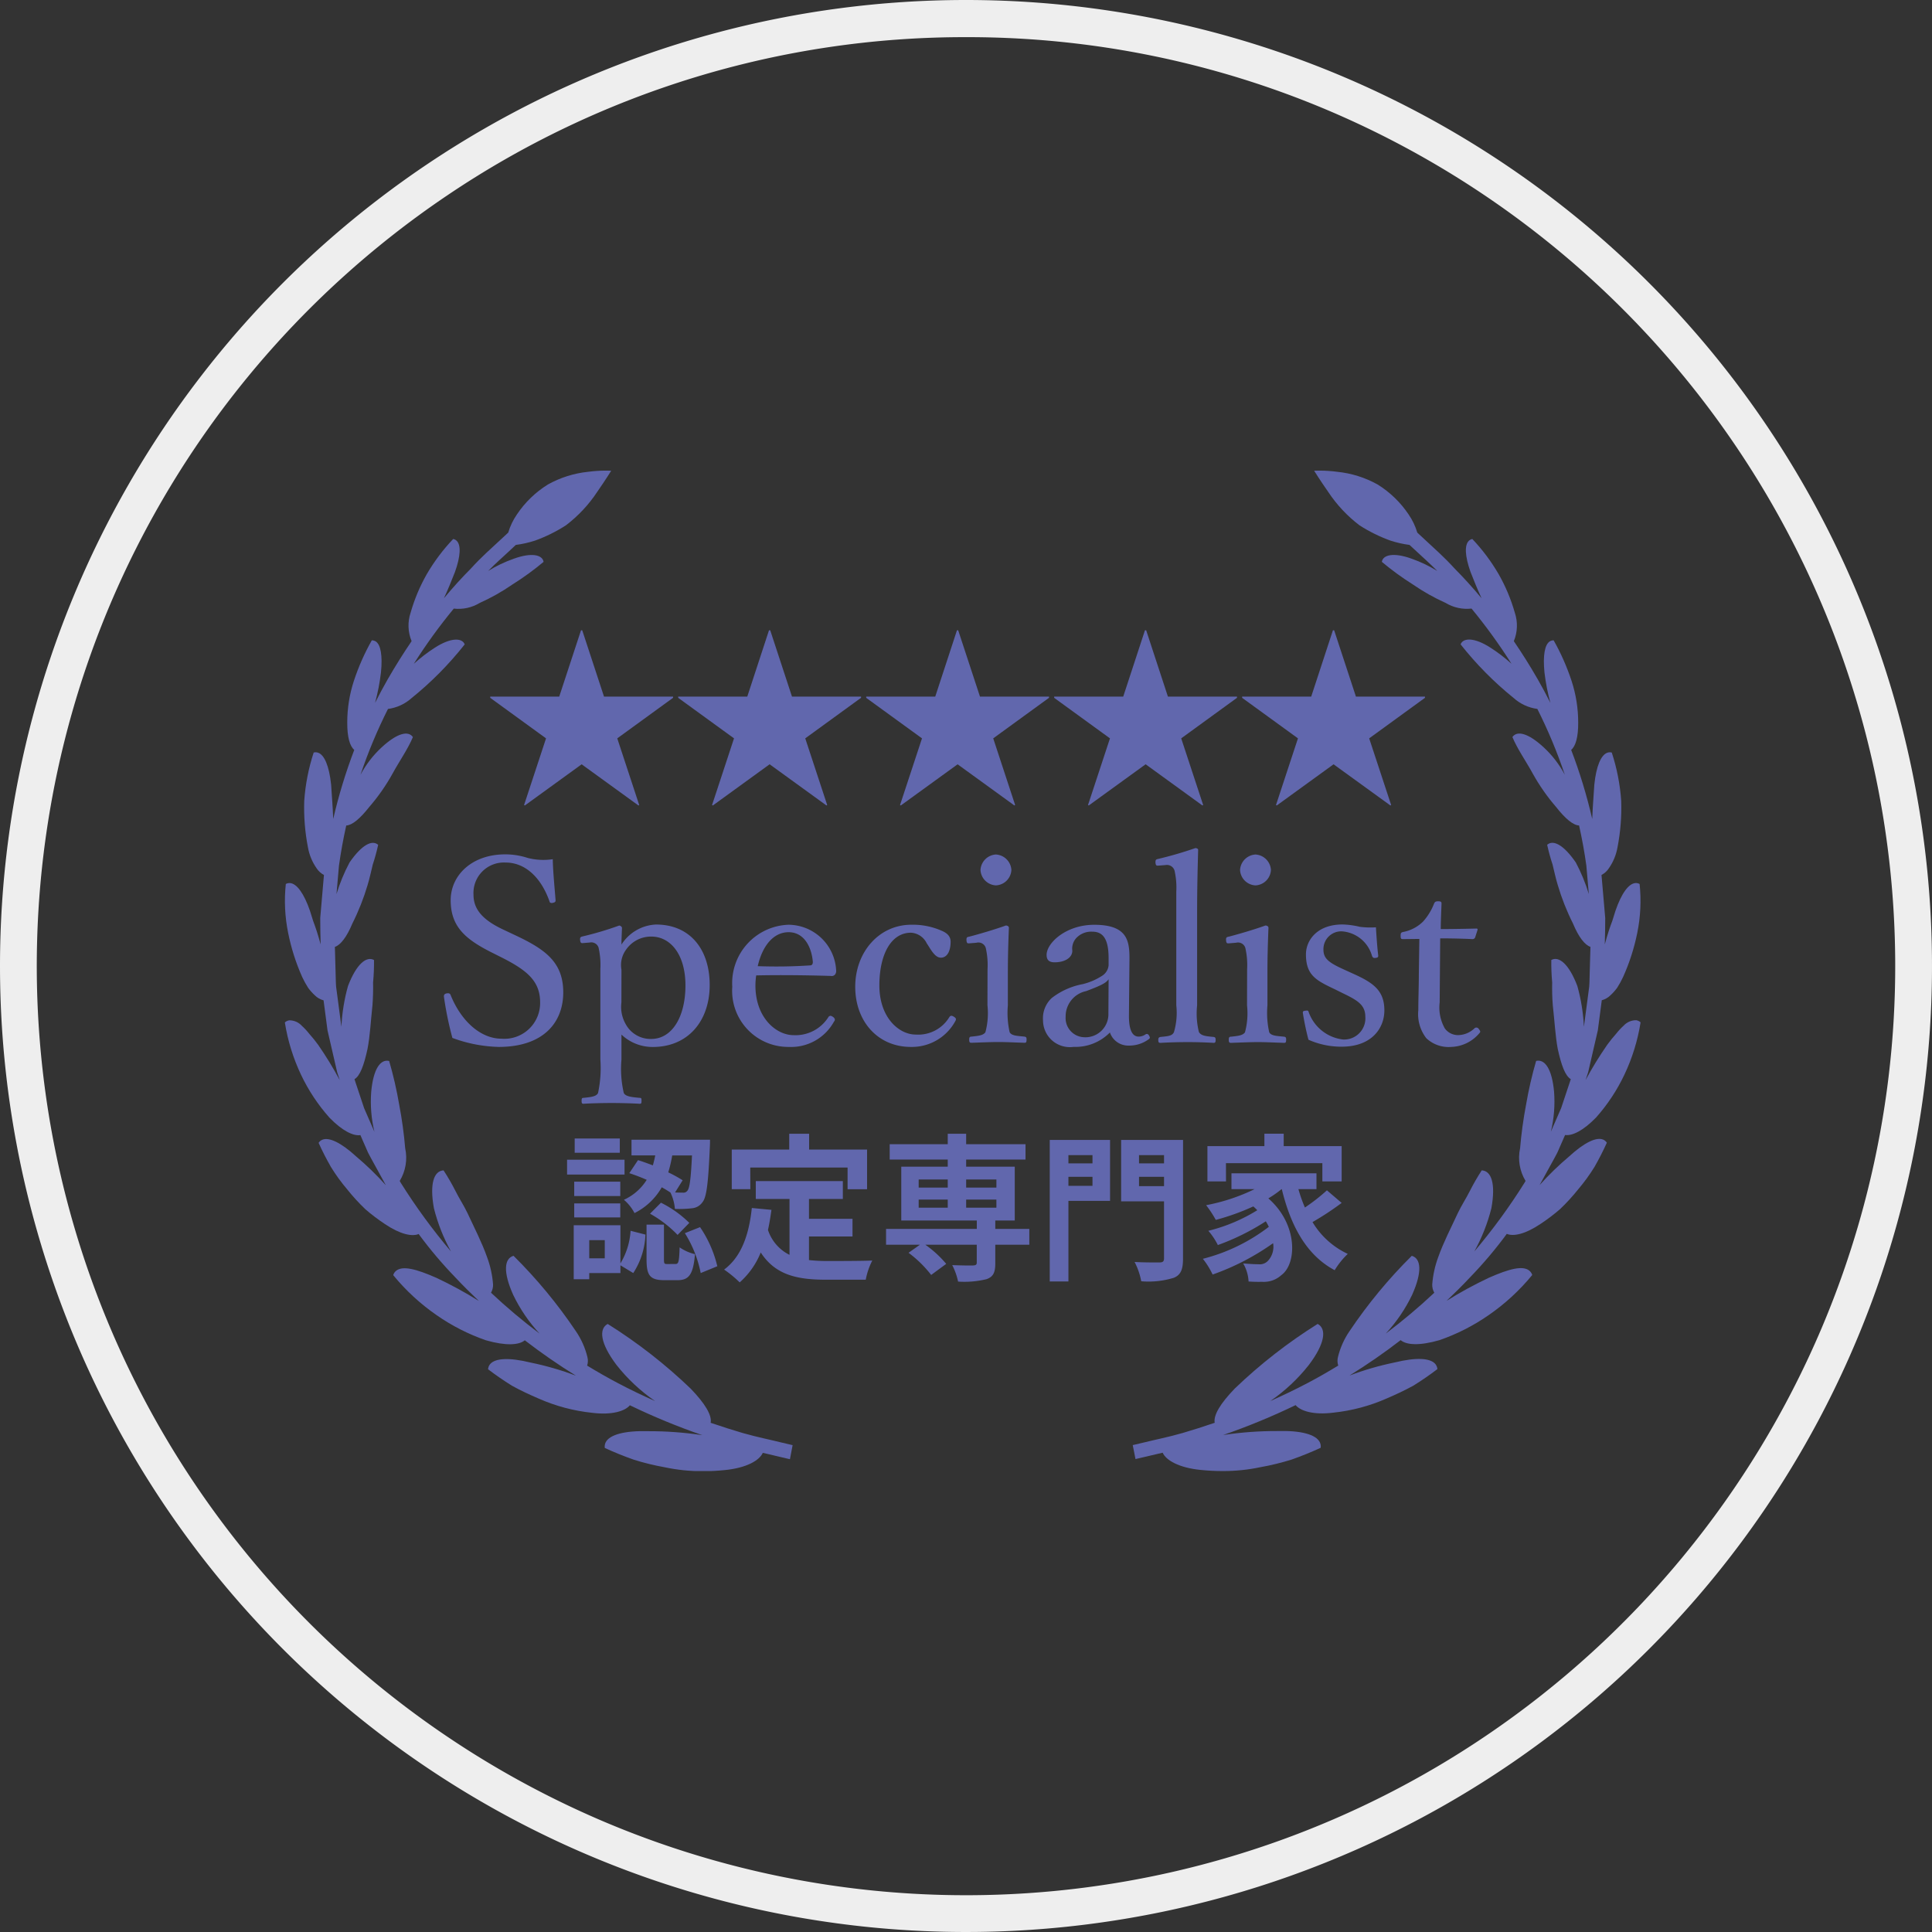 <svg xmlns="http://www.w3.org/2000/svg" xmlns:xlink="http://www.w3.org/1999/xlink" width="156" height="156" viewBox="0 0 156 156"><rect x="0" y="0" width="156" height="156" fill="#333333" stroke="none"/><defs><clipPath id="a"><path d="M24.495.095a8.443,8.443,0,0,0-3.258,1.027,8.246,8.246,0,0,0-2.5,2.418,5.2,5.2,0,0,0-.7,1.465l-.793.735c-.523.5-1.335,1.184-2.24,2.187-.66.659-1.392,1.459-2.159,2.378.344-.739.639-1.476.894-2.128.455-1.276.489-2.159.14-2.507a.552.552,0,0,0-.286-.15A15.284,15.284,0,0,0,11.455,8.37a14.119,14.119,0,0,0-1.3,3.1,3.279,3.279,0,0,0,.08,2.3c-.646.952-1.295,1.975-1.931,3.082-.348.609-.689,1.245-1.02,1.9a16.878,16.878,0,0,0,.478-2.46c.136-1.365-.023-2.242-.424-2.5a.585.585,0,0,0-.317-.088,18.187,18.187,0,0,0-1.449,3.28,10.783,10.783,0,0,0-.533,3.346c-.009,1.191.211,1.927.567,2.219a42.134,42.134,0,0,0-1.7,5.58c-.037-.984-.12-1.942-.17-2.777-.157-1.49-.539-2.4-1.052-2.575a.6.6,0,0,0-.356-.012,16.123,16.123,0,0,0-.763,3.913,16.774,16.774,0,0,0,.3,3.741A4.226,4.226,0,0,0,2.557,32.1a1.594,1.594,0,0,0,.6.55l-.3,3.475c0,.707.014,1.419.034,2.134-.1-.36-.2-.717-.312-1.063-.095-.292-.2-.577-.3-.853l-.25-.8c-.485-1.406-1.063-2.189-1.6-2.239a.612.612,0,0,0-.351.074,12.925,12.925,0,0,0,.19,3.955A16.789,16.789,0,0,0,1.4,40.887a7.452,7.452,0,0,0,.484.88,4.317,4.317,0,0,0,.542.606,1.576,1.576,0,0,0,.7.4l.019.142.3,2.285.521,2.256.261,1.13.207.629A29.72,29.72,0,0,0,2.686,46.36a10.971,10.971,0,0,0-.717-.887,4.976,4.976,0,0,0-.593-.64,1.355,1.355,0,0,0-1.022-.447A.675.675,0,0,0,0,44.558a15.553,15.553,0,0,0,1.31,4.23A14.643,14.643,0,0,0,3.6,52.244c1.049,1.08,1.943,1.5,2.5,1.41l.154.355.463,1.057c.171.344.366.674.547,1.011L8.154,57.7a24.133,24.133,0,0,0-2.4-2.326c-1.207-1.106-2.18-1.573-2.728-1.345a.65.65,0,0,0-.3.252c.287.637.621,1.292.99,1.938a14.54,14.54,0,0,0,1.32,1.819,16.043,16.043,0,0,0,1.463,1.6,15.268,15.268,0,0,0,1.576,1.195c1.238.835,2.2,1.033,2.73.808a33.9,33.9,0,0,0,2.98,3.523c.615.658,1.246,1.279,1.883,1.884a32.83,32.83,0,0,0-3.426-1.867c-1.656-.73-2.73-.995-3.254-.574a.723.723,0,0,0-.238.354,17.123,17.123,0,0,0,3.508,3.234,16.31,16.31,0,0,0,3.979,2.027c1.608.46,2.667.394,3.138,0a48.729,48.729,0,0,0,4.13,2.858,23.791,23.791,0,0,0-3.66-1.059c-1.722-.422-2.877-.365-3.282.14a.731.731,0,0,0-.154.4c.594.455,1.243.9,1.921,1.325.7.387,1.442.733,2.176,1.047a14.383,14.383,0,0,0,4.3,1.144c1.608.2,2.664-.136,3.052-.608a53.891,53.891,0,0,0,5.854,2.414,28.841,28.841,0,0,0-4.374-.321c-1.913-.053-3.122.282-3.433.9a.774.774,0,0,0-.072.452c.732.34,1.522.66,2.334.947a20.43,20.43,0,0,0,2.53.619,14.525,14.525,0,0,0,3.02.313h.113c.585,0,1.144-.035,1.662-.088,1.8-.171,2.834-.79,3.1-1.394.431.1.807.182,1.114.261l1.078.253L41,78.688l-1.054-.248c-.685-.176-1.7-.371-2.973-.73-.767-.227-1.643-.5-2.59-.825.114-.612-.451-1.552-1.614-2.759a41.375,41.375,0,0,0-6.7-5.224c-.733.391-.609,1.566.712,3.313a14.137,14.137,0,0,0,3.114,2.915c-.979-.433-2-.919-3.042-1.47-.8-.422-1.62-.893-2.445-1.393a1.23,1.23,0,0,0,.023-.688,6.337,6.337,0,0,0-.942-2.107A39.839,39.839,0,0,0,18.465,63.4c-.749.215-.862,1.292-.029,3.15a12.652,12.652,0,0,0,2.132,3.131,46.392,46.392,0,0,1-3.921-3.3,1.264,1.264,0,0,0,.166-.668,8.068,8.068,0,0,0-.494-2.233c-.395-1.12-1-2.307-1.578-3.543-.293-.612-.668-1.174-.963-1.77a17.992,17.992,0,0,0-.962-1.665c-.772.039-1.142,1.054-.779,3.061a14.559,14.559,0,0,0,1.377,3.487A48.138,48.138,0,0,1,9.35,57.49l-.074-.134a3.609,3.609,0,0,0,.442-2.635,34.009,34.009,0,0,0-.485-3.528,32.005,32.005,0,0,0-.81-3.525c-.7-.165-1.279.629-1.449,2.486a10.419,10.419,0,0,0,.258,3.231L6.4,51.478l-.71-2.132-.067-.206c.445-.264.759-1.1,1.052-2.442.209-1.07.262-2.28.4-3.525.046-.618.063-1.238.05-1.841A17.591,17.591,0,0,0,7.2,39.518c-.614-.337-1.421.323-2.1,2.094a14.753,14.753,0,0,0-.533,3.3l-.28-2.13-.147-1.1c-.031-.369-.026-.743-.041-1.112-.015-.707-.038-1.411-.059-2.113.457-.15.957-.794,1.415-1.893a18.712,18.712,0,0,0,1.222-3.087c.169-.552.288-1.118.422-1.668a16.028,16.028,0,0,0,.436-1.593c-.482-.428-1.319-.012-2.31,1.422a14.289,14.289,0,0,0-1.055,2.555q.1-1.159.2-2.3c.153-1.1.351-2.183.587-3.236.477-.025,1.108-.543,1.86-1.5a15.83,15.83,0,0,0,1.885-2.7c.545-1,1.234-1.973,1.638-2.941-.374-.538-1.268-.332-2.533.837a8.376,8.376,0,0,0-1.7,2.21,40.542,40.542,0,0,1,2.22-5.318,3.561,3.561,0,0,0,1.917-.886,27.216,27.216,0,0,0,4.279-4.327c-.2-.536-1.108-.571-2.4.259a12.9,12.9,0,0,0-1.71,1.308,43.958,43.958,0,0,1,3.228-4.457,3.314,3.314,0,0,0,2.089-.455A16.658,16.658,0,0,0,18.368,9.2a22.95,22.95,0,0,0,2.523-1.831c-.083-.569-.96-.782-2.413-.252a10.638,10.638,0,0,0-2.064.986c.641-.649,1.2-1.134,1.6-1.51L18.65,6a8.606,8.606,0,0,0,1.543-.346,12.4,12.4,0,0,0,2.5-1.235,11.032,11.032,0,0,0,2.523-2.692C25.878.775,26.351.012,26.351.012S26.188,0,25.914,0a10.883,10.883,0,0,0-1.419.095" fill="#6167ad"/></clipPath><clipPath id="b"><path d="M108.466.012s.473.763,1.138,1.713a11.032,11.032,0,0,0,2.523,2.692,12.4,12.4,0,0,0,2.5,1.235A8.592,8.592,0,0,0,116.167,6l.64.591c.393.376.955.86,1.6,1.51a10.632,10.632,0,0,0-2.063-.986c-1.453-.531-2.329-.317-2.413.252A23.08,23.08,0,0,0,116.448,9.2a16.663,16.663,0,0,0,2.636,1.484,3.314,3.314,0,0,0,2.089.455,43.958,43.958,0,0,1,3.228,4.457,12.856,12.856,0,0,0-1.71-1.308c-1.292-.83-2.2-.8-2.4-.259a27.216,27.216,0,0,0,4.279,4.327,3.561,3.561,0,0,0,1.917.886,40.64,40.64,0,0,1,2.22,5.318,8.361,8.361,0,0,0-1.7-2.21c-1.265-1.169-2.16-1.375-2.533-.837.4.968,1.092,1.938,1.638,2.941a15.952,15.952,0,0,0,1.884,2.7c.753.96,1.384,1.478,1.861,1.5.236,1.053.435,2.132.587,3.236q.1,1.138.2,2.3a14.236,14.236,0,0,0-1.054-2.555c-.991-1.434-1.827-1.85-2.31-1.422a16.024,16.024,0,0,0,.436,1.593c.135.55.254,1.116.423,1.668a18.583,18.583,0,0,0,1.222,3.087c.457,1.1.958,1.743,1.414,1.893-.021.7-.045,1.406-.06,2.113-.015.369-.009.743-.041,1.112l-.145,1.1-.282,2.13a14.757,14.757,0,0,0-.532-3.3c-.676-1.772-1.484-2.432-2.1-2.094a17.584,17.584,0,0,0,.07,1.813c-.013.6,0,1.223.05,1.841.143,1.245.2,2.456.4,3.525.293,1.343.607,2.178,1.053,2.442l-.068.206-.71,2.132-.83,1.907a10.418,10.418,0,0,0,.258-3.231c-.171-1.856-.75-2.65-1.449-2.486a32.172,32.172,0,0,0-.811,3.525,34.4,34.4,0,0,0-.484,3.528,3.605,3.605,0,0,0,.442,2.635c-.025.045-.05.089-.074.134a48.054,48.054,0,0,1-4.063,5.563,14.559,14.559,0,0,0,1.377-3.487c.364-2.008-.007-3.023-.779-3.061a17.991,17.991,0,0,0-.96,1.665c-.3.6-.671,1.157-.963,1.77-.577,1.235-1.184,2.423-1.58,3.543A8.116,8.116,0,0,0,118,65.714a1.271,1.271,0,0,0,.166.668,46.392,46.392,0,0,1-3.921,3.3,12.613,12.613,0,0,0,2.132-3.131c.833-1.858.72-2.934-.029-3.15a39.791,39.791,0,0,0-5.017,6.069,6.331,6.331,0,0,0-.944,2.107,1.23,1.23,0,0,0,.024.688c-.825.5-1.643.971-2.444,1.393-1.047.551-2.064,1.037-3.042,1.47a14.116,14.116,0,0,0,3.113-2.915c1.322-1.747,1.445-2.922.712-3.313a41.344,41.344,0,0,0-6.7,5.224c-1.162,1.207-1.728,2.147-1.614,2.759-.946.323-1.822.6-2.59.825-1.268.36-2.289.555-2.973.73l-1.055.248.223,1.127,1.079-.253c.306-.078.682-.162,1.113-.261.266.6,1.3,1.222,3.1,1.394.519.053,1.079.085,1.662.088h.113a14.513,14.513,0,0,0,3.02-.313,20.421,20.421,0,0,0,2.532-.619c.811-.287,1.6-.607,2.333-.947a.78.78,0,0,0-.072-.452c-.31-.622-1.52-.957-3.433-.9a28.838,28.838,0,0,0-4.373.321,53.957,53.957,0,0,0,5.855-2.414c.387.472,1.442.811,3.05.608a14.382,14.382,0,0,0,4.3-1.144c.734-.315,1.474-.66,2.175-1.047.677-.423,1.327-.87,1.921-1.325a.721.721,0,0,0-.155-.4c-.4-.5-1.559-.562-3.28-.14a23.753,23.753,0,0,0-3.661,1.059,48.615,48.615,0,0,0,4.13-2.858c.471.4,1.53.465,3.138,0a16.31,16.31,0,0,0,3.979-2.027,17.122,17.122,0,0,0,3.508-3.234.718.718,0,0,0-.238-.354c-.524-.421-1.6-.156-3.255.574a32.9,32.9,0,0,0-3.425,1.867c.638-.606,1.269-1.227,1.884-1.884a34.17,34.17,0,0,0,2.98-3.523c.531.225,1.491.027,2.73-.808a15.192,15.192,0,0,0,1.576-1.195,16.048,16.048,0,0,0,1.464-1.6,14.688,14.688,0,0,0,1.32-1.819c.368-.646.7-1.3.989-1.938a.656.656,0,0,0-.3-.252c-.55-.228-1.522.239-2.729,1.345a24.047,24.047,0,0,0-2.4,2.326l.89-1.619c.182-.337.377-.668.547-1.011l.464-1.057.155-.355c.558.085,1.452-.33,2.5-1.41a14.6,14.6,0,0,0,2.288-3.457,15.526,15.526,0,0,0,1.309-4.23.67.67,0,0,0-.355-.171,1.355,1.355,0,0,0-1.022.447,5.029,5.029,0,0,0-.593.64,11.133,11.133,0,0,0-.717.887,29.722,29.722,0,0,0-1.754,2.856l.207-.629.261-1.13.521-2.256.3-2.285.018-.142a1.57,1.57,0,0,0,.7-.4,4.225,4.225,0,0,0,.541-.606,7.35,7.35,0,0,0,.484-.88,16.746,16.746,0,0,0,1.14-3.547,12.924,12.924,0,0,0,.19-3.955.606.606,0,0,0-.35-.074c-.541.05-1.119.833-1.6,2.239l-.25.8c-.106.276-.207.561-.3.853-.113.346-.215.7-.312,1.063.02-.714.037-1.427.035-2.134q-.151-1.758-.3-3.475a1.584,1.584,0,0,0,.6-.55,4.215,4.215,0,0,0,.692-1.681,16.776,16.776,0,0,0,.3-3.741,16.089,16.089,0,0,0-.763-3.913.6.6,0,0,0-.356.012c-.513.18-.9,1.085-1.052,2.575-.05.835-.134,1.793-.17,2.777a42.027,42.027,0,0,0-1.7-5.58c.356-.293.577-1.028.567-2.219a10.824,10.824,0,0,0-.533-3.346,18.342,18.342,0,0,0-1.449-3.28.584.584,0,0,0-.317.088c-.4.254-.56,1.13-.425,2.5a16.781,16.781,0,0,0,.478,2.46c-.331-.658-.671-1.295-1.02-1.9-.636-1.108-1.284-2.131-1.932-3.082a3.278,3.278,0,0,0,.08-2.3,14.049,14.049,0,0,0-1.3-3.1,15.252,15.252,0,0,0-2.131-2.849.555.555,0,0,0-.286.15c-.349.348-.315,1.23.14,2.507.255.652.55,1.389.893,2.128-.766-.919-1.5-1.719-2.157-2.378-.906-1-1.718-1.688-2.24-2.187l-.793-.735a5.233,5.233,0,0,0-.7-1.465,8.257,8.257,0,0,0-2.5-2.418A8.44,8.44,0,0,0,110.323.095,10.9,10.9,0,0,0,108.9,0c-.274,0-.437.012-.437.012" transform="translate(-93.818)" fill="#6167ad"/></clipPath></defs><g transform="translate(-1093 -4873)"><path d="M78,3A74.636,74.636,0,0,0,36.069,15.807a75.227,75.227,0,0,0-27.176,33,74.9,74.9,0,0,0,6.914,71.124,75.227,75.227,0,0,0,33,27.176,74.9,74.9,0,0,0,71.124-6.914,75.227,75.227,0,0,0,27.176-33,74.9,74.9,0,0,0-6.914-71.124,75.227,75.227,0,0,0-33-27.176A74.527,74.527,0,0,0,78,3m0-3A78,78,0,1,1,0,78,78,78,0,0,1,78,0Z" transform="translate(1093 4873)" fill="#eee"/><g transform="translate(-145.573 551.625)"><path d="M-9.651-5.017c-.089,1.892-.192,2.646-.371,2.85a.4.4,0,0,1-.383.153c-.128,0-.345,0-.614-.013l.614-.984a10.346,10.346,0,0,0-1.163-.639,10.106,10.106,0,0,0,.32-1.368Zm-5.062,1.432a14.927,14.927,0,0,1,1.406.537,4.2,4.2,0,0,1-1.841,1.611,3.611,3.611,0,0,1,.856,1.074,5.2,5.2,0,0,0,2.2-2.083c.256.141.486.281.7.422A3.668,3.668,0,0,1-11.032-.7a8.6,8.6,0,0,0,1.38-.051,1.143,1.143,0,0,0,.844-.486c.345-.409.473-1.6.6-4.486.013-.179.013-.562.013-.562h-6.34v1.265h1.917q-.077.4-.192.805c-.409-.153-.818-.307-1.2-.422Zm1.674,3.272A9.571,9.571,0,0,1-10.814,1.4l.946-.971A8.877,8.877,0,0,0-12.156-1.2ZM-15.48-6.385h-3.643v1.15h3.643Zm.383,1.713h-4.64v1.2h4.64ZM-15.441-2.9h-3.72v1.163h3.72Zm-3.72,2.889h3.72V-1.144h-3.72Zm2.467,3.3h-1.253V1.821h1.253ZM-15.429.62H-19.2V4.979h1.253v-.5h2.518V3.854l1.035.626a6.084,6.084,0,0,0,.984-3.106l-1.2-.307A5.768,5.768,0,0,1-15.429,3.7Zm3.771,3.132c-.23,0-.256-.038-.256-.4V.569H-13.32v2.8c0,1.265.243,1.687,1.444,1.687h1.048c.908,0,1.278-.422,1.419-2.1a3.662,3.662,0,0,1-1.24-.55c-.038,1.176-.089,1.342-.332,1.342Zm1.432-2.492A9.451,9.451,0,0,1-8.948,4.48l1.342-.55A9.5,9.5,0,0,0-9,.773Zm5.279-5.3H2.913v1.751H4.486v-3.2H-.193V-6.768H-1.8V-5.49h-4.64v3.2h1.5ZM-.205,1.527H3.31V.1H-.205V-1.5H2.53V-2.946H-4.5V-1.5h2.723V3.01A3.441,3.441,0,0,1-3.516,1c.115-.511.2-1.048.281-1.623L-4.82-.773c-.23,2.186-.856,3.95-2.237,4.972A9.308,9.308,0,0,1-5.8,5.234,6.406,6.406,0,0,0-4.1,2.818c1.176,1.815,2.927,2.2,5.279,2.2h3.2A5.684,5.684,0,0,1,4.907,3.47c-.856.038-2.965.038-3.656.038A13.207,13.207,0,0,1-.205,3.432ZM8.653-1.451H11V-.8H8.653Zm0-1.623H11v.652H8.653Zm6.276,0v.652H12.487v-.652Zm0,2.275H12.487v-.652h2.441ZM17.587.914H14.839V.236h1.572V-4.109H12.487v-.575H17.28v-1.24H12.487v-.844H11v.844H6.313v1.24H11v.575H7.247V.236h6.1V.914H6.019V2.192H8.755l-.92.652A9.38,9.38,0,0,1,9.662,4.633l1.214-.895A8.784,8.784,0,0,0,9.189,2.192h4.154V3.636c0,.166-.077.217-.281.23s-1.023,0-1.7-.026a5.168,5.168,0,0,1,.473,1.329,7.518,7.518,0,0,0,2.314-.2c.537-.2.69-.55.69-1.278v-1.5h2.748Zm5.1-5.956v.665H20.744v-.665Zm-1.943,2.48v-.729h1.943v.729ZM24.106-6.27h-4.87V5.157h1.508V-1.348h3.362Zm2.339,3.732v-.754h2.02v.754Zm2.02-2.505v.665h-2.02v-.665ZM30-6.27H25V-1.31h3.464v4.6c0,.243-.089.332-.358.332s-1.214.013-2.02-.038a5.51,5.51,0,0,1,.537,1.559,6.954,6.954,0,0,0,2.633-.281c.562-.23.741-.677.741-1.547Zm3.464,1.879h7.784v1.47h1.559v-2.85H38.127v-1H36.568v1h-4.6v2.85h1.5ZM41.617-2.2A15.376,15.376,0,0,1,39.84-.812a11.3,11.3,0,0,1-.524-1.483h1.457V-3.573H33.909v1.278h1.866A15.45,15.45,0,0,1,31.864-1a9.013,9.013,0,0,1,.78,1.189A19.067,19.067,0,0,0,35.673-.9c.115.1.217.2.32.307a13.764,13.764,0,0,1-3.95,1.662,5.467,5.467,0,0,1,.767,1.15A18.833,18.833,0,0,0,36.683.3a4.986,4.986,0,0,1,.243.447A14.7,14.7,0,0,1,31.6,3.33,6.551,6.551,0,0,1,32.388,4.6a19.711,19.711,0,0,0,4.883-2.531A1.668,1.668,0,0,1,36.849,3.5a.91.91,0,0,1-.767.268c-.332,0-.741-.026-1.227-.064a3.188,3.188,0,0,1,.435,1.457,10.6,10.6,0,0,0,1.086.026,2.1,2.1,0,0,0,1.559-.537c1.265-.92,1.355-4.1-1.048-6.2a8.217,8.217,0,0,0,1.061-.741h.026C38.7.684,39.968,3.036,42.243,4.25A6.384,6.384,0,0,1,43.3,2.933,6.515,6.515,0,0,1,40.454.364a23.221,23.221,0,0,0,2.352-1.547Z" transform="translate(1304.099 4419.688)" fill="#6167ad"/><g transform="translate(1261.573 4359.375)"><g clip-path="url(#a)"><rect width="41.088" height="80.782" transform="translate(-0.089)" fill="#6167ad"/></g><g transform="translate(68.464)"><g clip-path="url(#b)"><rect width="41.088" height="80.782" fill="#6167ad"/></g></g></g><path d="M-21.225-1.336C-19.19-.3-18.193.575-18.193,2.257a2.888,2.888,0,0,1-3.116,2.929c-1.682,0-3.261-1.412-4.113-3.531-.042-.1-.1-.166-.332-.125-.187.042-.208.145-.208.249a27.371,27.371,0,0,0,.685,3.344,11.494,11.494,0,0,0,3.739.727c3.635,0,5.213-1.994,5.213-4.4,0-2.43-1.433-3.469-3.863-4.611l-1.059-.5c-1.828-.872-2.326-1.786-2.326-2.8a2.458,2.458,0,0,1,2.6-2.576c1.558,0,2.846,1.184,3.531,3.116.021.1.062.166.249.145.208-.042.249-.1.249-.208-.083-1.08-.208-2.285-.228-3.323a5.1,5.1,0,0,1-2.015-.1,5.811,5.811,0,0,0-1.828-.291c-2.7,0-4.4,1.7-4.4,3.7,0,2.1,1.142,3.116,3.219,4.175Zm9.6,6.19a3.65,3.65,0,0,0,2.534,1c2.825,0,4.59-2.077,4.59-5.006,0-2.846-1.558-4.881-4.341-4.881a3.483,3.483,0,0,0-2.783,1.62c0-.374.021-.789.042-1.35,0-.083-.125-.187-.228-.187a26.4,26.4,0,0,1-2.929.872c-.187.042-.228.083-.228.249.021.291.083.312.27.291l.519-.042a.611.611,0,0,1,.706.415,6.293,6.293,0,0,1,.145,1.7V6.868a9.685,9.685,0,0,1-.187,2.7c-.145.312-.644.332-1.163.395-.125,0-.166.021-.166.249,0,.187.042.228.145.228.706-.042,1.6-.062,2.306-.062.6,0,1.537.021,2.243.062.125,0,.145-.042.145-.249s-.021-.228-.166-.228c-.6-.062-1.122-.1-1.267-.395a8.626,8.626,0,0,1-.187-2.7Zm0-5.234A2.1,2.1,0,0,1-11.255-2,2.446,2.446,0,0,1-9.22-3.06c1.579,0,2.762,1.475,2.762,3.946,0,2.534-1.08,4.32-2.762,4.32a2.276,2.276,0,0,1-2.056-1.184,2.807,2.807,0,0,1-.353-1.765ZM-.746.076C1.082.035,3.242.056,5.278.118a.36.36,0,0,0,.332-.1.47.47,0,0,0,.1-.353A3.882,3.882,0,0,0,1.871-4.015,4.713,4.713,0,0,0-2.677.99a4.531,4.531,0,0,0,4.57,4.86A3.94,3.94,0,0,0,5.506,3.857c.083-.125.1-.145.1-.208,0-.166-.27-.312-.353-.312a.212.212,0,0,0-.166.1A3.135,3.135,0,0,1,2.266,4.9C.9,4.9-.808,3.524-.808.886A5.8,5.8,0,0,1-.746.076Zm.125-.748C-.247-2.312.646-3.413,1.871-3.413c1.288,0,1.849,1.246,1.952,2.347.021.187-.042.332-.208.332A41.2,41.2,0,0,1-.621-.671Zm12.4-3.344C9.162-4.015,7.251-1.793,7.251.99c0,2.825,1.849,4.86,4.486,4.86a3.985,3.985,0,0,0,3.614-2.119c.062-.125.042-.208-.125-.312s-.27-.125-.374.021a2.933,2.933,0,0,1-2.721,1.412C10.8,4.854,9.2,3.5,9.2.886c0-2.451.914-4.258,2.555-4.258a1.506,1.506,0,0,1,1.267.852c.312.457.644,1.163,1.142,1.163.54,0,.789-.582.789-1.288,0-.5-.374-.748-.789-.914A5.74,5.74,0,0,0,11.779-4.015Zm6.148,6.5a5.947,5.947,0,0,1-.166,2.181c-.187.27-.6.291-1.122.353-.145,0-.187.062-.187.228,0,.228.042.27.187.27.644-.021,1.537-.062,2.181-.062.623,0,1.433.042,2.1.062.125,0,.166-.042.166-.27,0-.166-.042-.208-.166-.228-.582-.062-1.039-.062-1.2-.353a7.121,7.121,0,0,1-.145-2.181V-.152c0-.976.021-2.119.083-3.614,0-.125-.125-.187-.249-.187-.852.312-2.2.706-2.929.893-.208.042-.249.062-.249.27.021.291.083.291.291.27l.519-.042a.618.618,0,0,1,.748.415,6.2,6.2,0,0,1,.145,1.724Zm.685-12.172A1.324,1.324,0,0,0,17.366-8.44a1.308,1.308,0,0,0,1.246,1.246A1.308,1.308,0,0,0,19.859-8.44,1.324,1.324,0,0,0,18.613-9.686ZM29.392-1c.021-1.579-.021-3.012-2.846-3.012-2.285,0-3.843,1.475-3.843,2.43,0,.395.187.6.644.6.831,0,1.433-.374,1.433-.935a1.266,1.266,0,0,1,.353-1.059A1.653,1.653,0,0,1,26.4-3.455c.893,0,1.309.644,1.309,2.139v.582a1.122,1.122,0,0,1-.478.81,5.091,5.091,0,0,1-1.62.706A5.827,5.827,0,0,0,23.12,1.9a2.231,2.231,0,0,0-.706,1.807,2.166,2.166,0,0,0,2.472,2.139,3.891,3.891,0,0,0,2.929-1.163,1.562,1.562,0,0,0,1.537,1.059,2.642,2.642,0,0,0,1.579-.5c.125-.083.145-.145.042-.312-.083-.145-.187-.145-.27-.1a1,1,0,0,1-.561.187c-.5,0-.81-.5-.789-1.786Zm-1.7,4.3a1.859,1.859,0,0,1-2.015,1.765A1.545,1.545,0,0,1,24.241,3.42,2.079,2.079,0,0,1,25.9,1.343C27.108.886,27.482.7,27.71.388Zm5.483-.81a5.53,5.53,0,0,1-.187,2.16c-.145.332-.519.332-1.08.395-.145.021-.187.083-.187.249,0,.187.042.228.187.228.706-.042,1.537-.062,2.222-.062.6,0,1.371.021,2.056.062.125,0,.166-.042.166-.228,0-.166-.021-.228-.166-.249-.6-.062-1-.083-1.184-.395a6.192,6.192,0,0,1-.145-2.16V-5.033c0-1.994.042-3.552.083-5.026,0-.1-.125-.145-.228-.145a30.882,30.882,0,0,1-2.991.872c-.187.042-.228.062-.228.291.021.249.083.27.27.249l.54-.042a.641.641,0,0,1,.727.436,6.032,6.032,0,0,1,.145,1.7Zm5.712,0a5.947,5.947,0,0,1-.166,2.181c-.187.27-.6.291-1.122.353-.145,0-.187.062-.187.228,0,.228.042.27.187.27.644-.021,1.537-.062,2.181-.062.623,0,1.433.042,2.1.062.125,0,.166-.042.166-.27,0-.166-.042-.208-.166-.228-.582-.062-1.039-.062-1.2-.353a7.121,7.121,0,0,1-.145-2.181V-.152c0-.976.021-2.119.083-3.614,0-.125-.125-.187-.249-.187-.852.312-2.2.706-2.929.893-.208.042-.249.062-.249.27.021.291.083.291.291.27l.519-.042a.618.618,0,0,1,.748.415,6.2,6.2,0,0,1,.145,1.724ZM39.57-9.686A1.324,1.324,0,0,0,38.324-8.44,1.308,1.308,0,0,0,39.57-7.193,1.308,1.308,0,0,0,40.816-8.44,1.324,1.324,0,0,0,39.57-9.686ZM46.653,1.53c1.163.561,1.786.935,1.786,1.89a1.711,1.711,0,0,1-1.828,1.828,3.357,3.357,0,0,1-2.742-2.2c-.042-.145-.083-.145-.249-.125-.208.021-.228.062-.228.166.1.665.291,1.579.457,2.181a6.5,6.5,0,0,0,2.679.561c2.451,0,3.448-1.516,3.448-2.929,0-1.62-.914-2.243-2.534-2.97l-.685-.312c-1.246-.561-1.7-.893-1.7-1.62a1.435,1.435,0,0,1,1.579-1.475,2.724,2.724,0,0,1,2.347,1.994c.062.1.083.166.27.145s.228-.062.228-.187c-.083-.685-.145-1.6-.187-2.285a6.612,6.612,0,0,1-1.309-.042,6.637,6.637,0,0,0-1.392-.187c-2.056,0-2.949,1.288-2.949,2.409,0,1.682.81,2.1,2.285,2.8Zm6.148-4.4L52.759.014c0,.976-.042,1.911-.042,2.866a3.167,3.167,0,0,0,.644,2.264,2.619,2.619,0,0,0,2.015.706,3.089,3.089,0,0,0,2.264-1.1c.125-.125.083-.187-.042-.353a.224.224,0,0,0-.332-.062,1.956,1.956,0,0,1-1.309.561,1.317,1.317,0,0,1-1.1-.54,3.432,3.432,0,0,1-.415-2.1l.042-5.172c.769,0,1.869.021,2.617.062A.226.226,0,0,0,57.308-3l.187-.582c.021-.1,0-.125-.1-.125-.852.021-2.036.042-2.866.042,0-.623.042-1.454.062-2.036,0-.145-.021-.208-.27-.208-.228,0-.27.062-.332.187a4.732,4.732,0,0,1-.872,1.433,3.093,3.093,0,0,1-1.6.852c-.208.042-.228.1-.228.312,0,.249.042.27.208.27Z" transform="translate(1300.378 4400.059)" fill="#6167ad"/><path d="M-8.857-2.858h-5.576L-16.191-8.21h-.1l-1.758,5.352H-23.62v.1L-19.114.514-20.888,5.9l.064.032,4.585-3.323,4.585,3.323.064-.032L-13.363.514l4.506-3.275Zm15.178,0H.745L-1.012-8.21h-.1L-2.865-2.858H-8.442v.1L-3.936.514-5.709,5.9l.064.032L-1.06,2.607,3.525,5.93,3.589,5.9,1.816.514,6.322-2.762Zm15.178,0H15.924L14.166-8.21h-.1L12.313-2.858H6.737v.1L11.243.514,9.469,5.9l.064.032,4.585-3.323L18.7,5.93l.064-.032L16.994.514,21.5-2.762Zm15.178,0H31.1L29.345-8.21h-.1L27.491-2.858H21.915v.1L26.421.514,24.647,5.9l.064.032L29.3,2.607,33.882,5.93l.064-.032L32.173.514l4.506-3.275Zm15.178,0H46.281L44.523-8.21h-.1L42.67-2.858H37.094v.1L41.6.514,39.826,5.9l.064.032,4.585-3.323L49.061,5.93l.064-.032L47.351.514l4.506-3.275Z" transform="translate(1301.777 4380.48)" fill="#6167ad"/></g></g></svg>